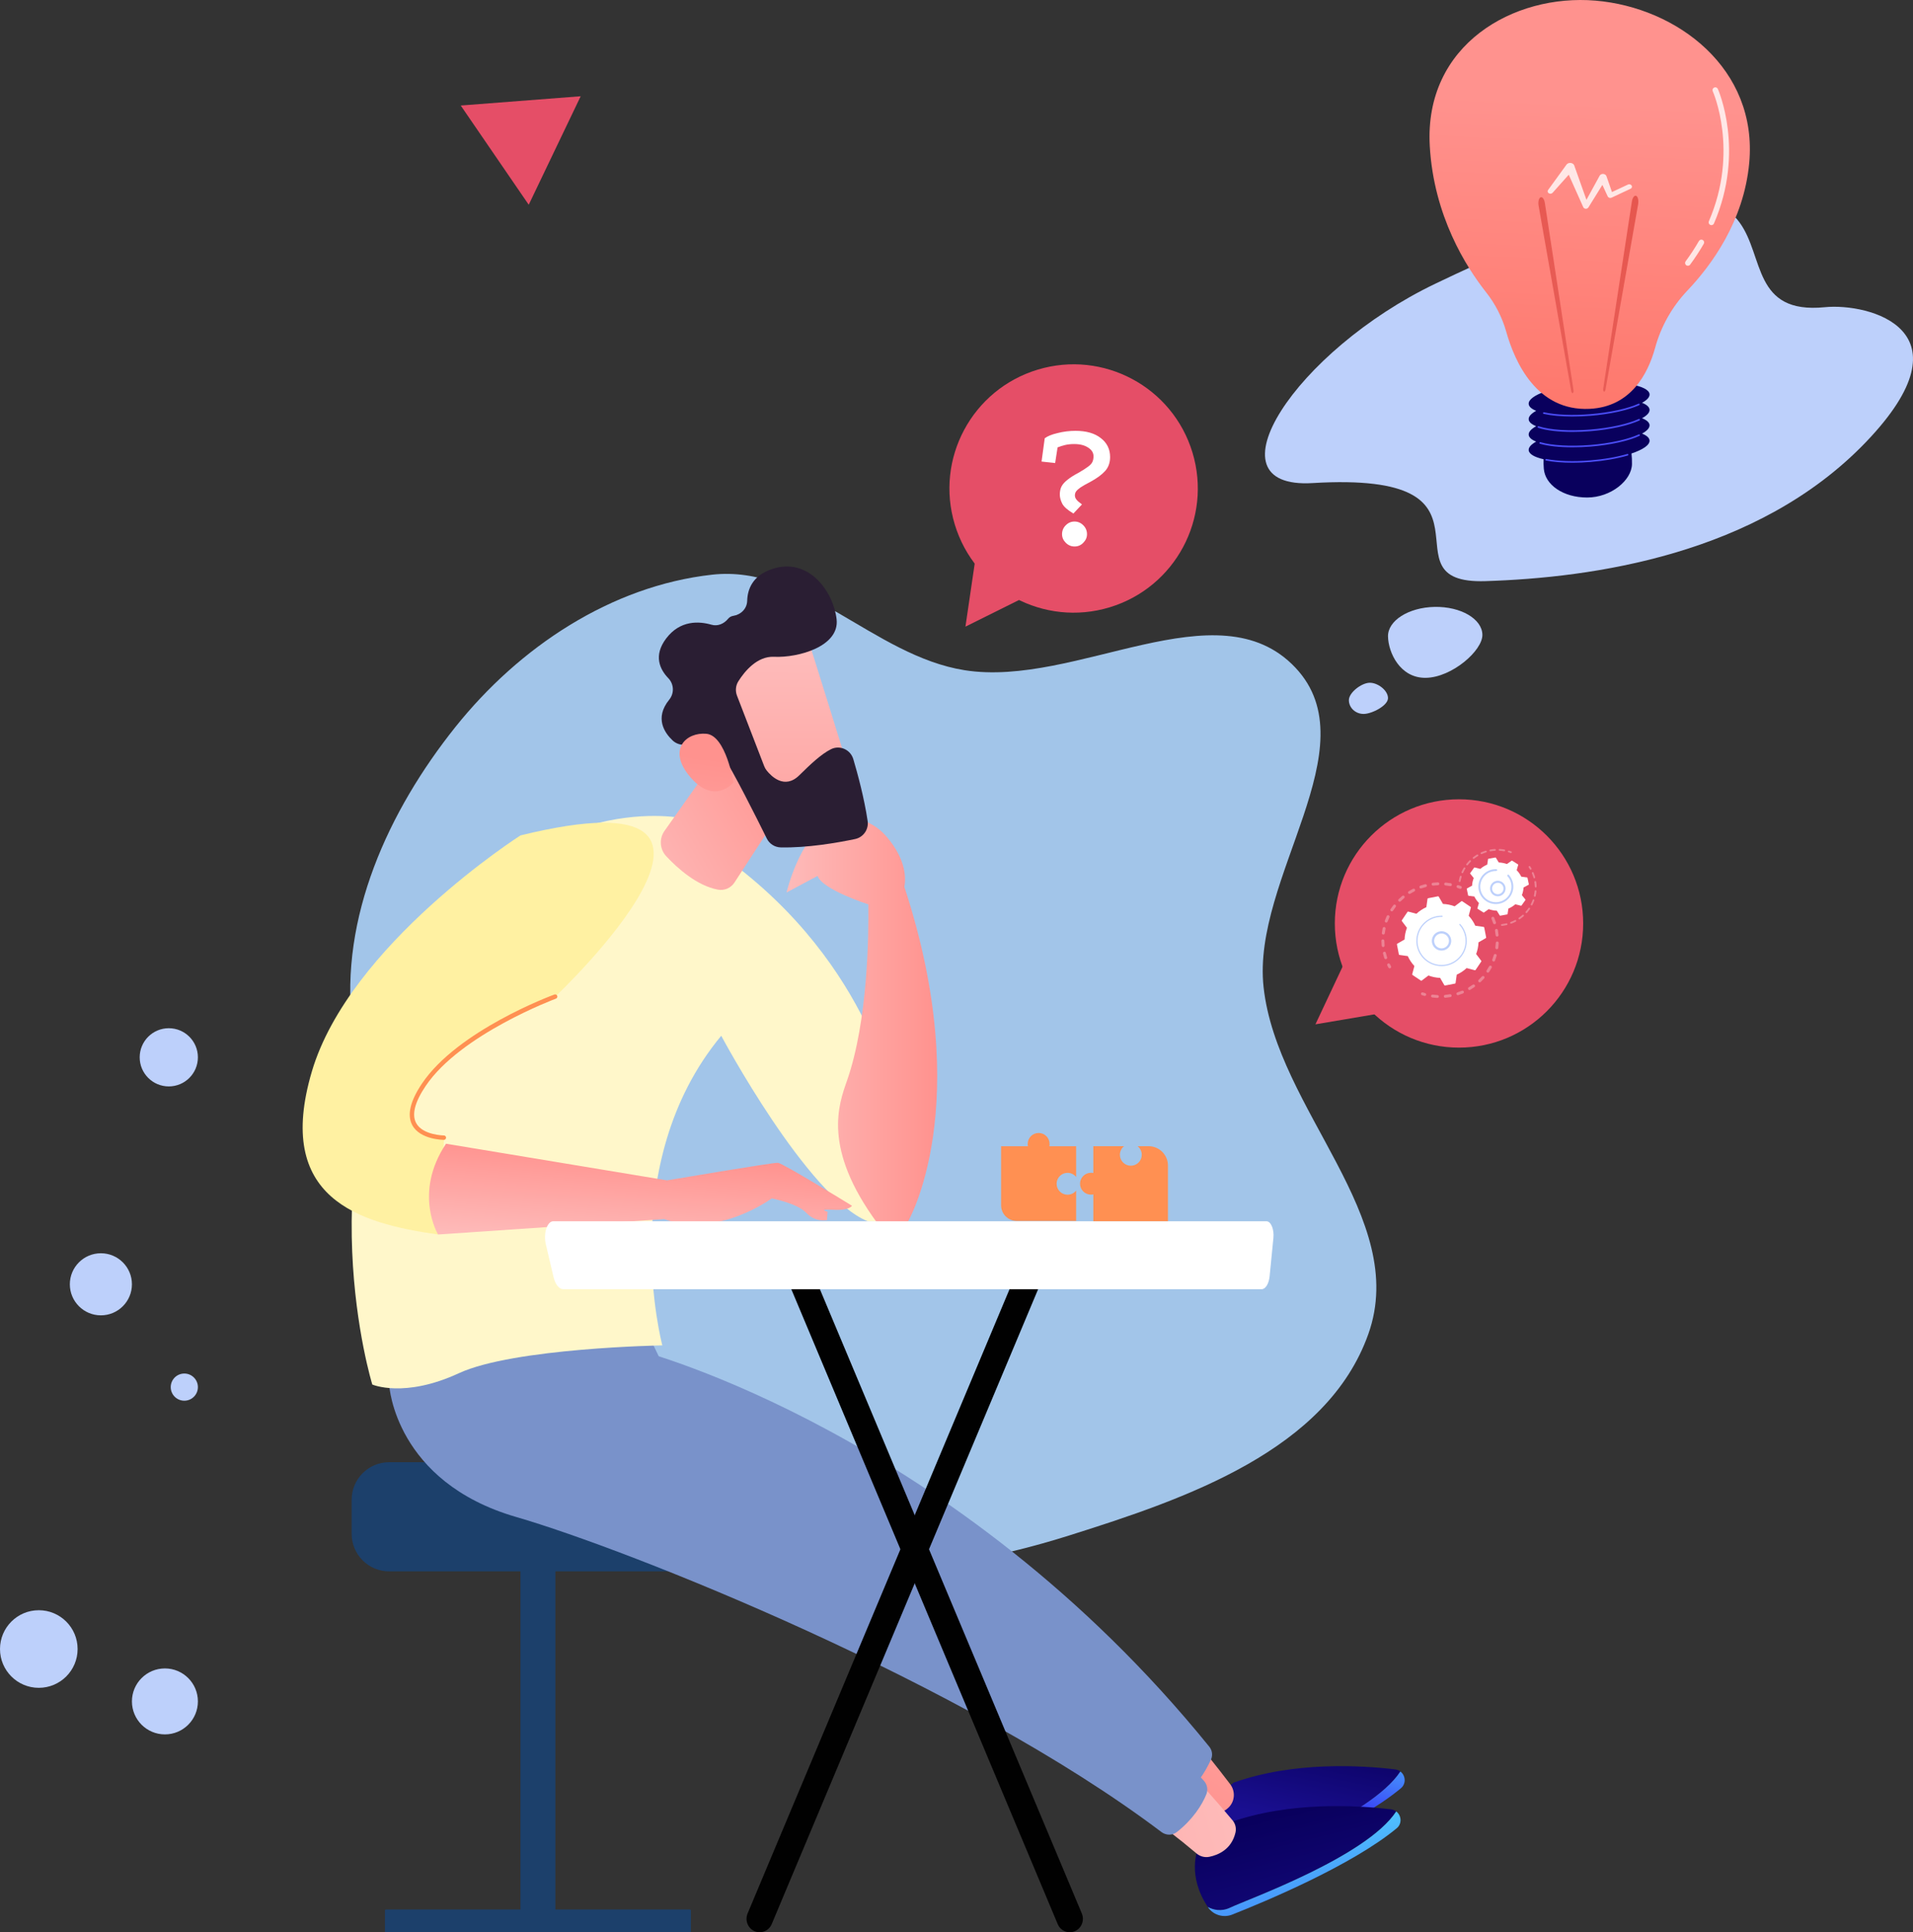 <svg xmlns="http://www.w3.org/2000/svg" width="493" height="498" viewBox="0 0 493 498" fill="none"><rect x="0" y="0" width="493" height="498" fill="#333333" stroke="none"/><path fill-rule="evenodd" clip-rule="evenodd" d="M183.526 148.11C207.144 145.483 225.098 168.989 248.565 172.729C277.338 177.316 313.84 150.882 333.835 172.07C353.238 192.632 322.56 226.299 325.637 254.402C329.111 286.124 363.32 313.73 352.64 343.805C342.001 373.766 305.772 386.229 275.438 395.766C246.277 404.934 213.694 409.093 185.983 396.2C159.956 384.092 150.983 353.343 134.201 330.058C118.423 308.167 93.927 290.901 90.772 264.102C87.527 236.525 100.057 209.008 117.401 187.318C133.805 166.804 157.419 151.014 183.526 148.11Z" fill="#A2C5E9"></path><circle cx="276.684" cy="125.899" r="32" transform="rotate(-16.842 276.684 125.899)" fill="#E54E67"></circle><path d="M269.236 112.958C269.94 112.414 271.044 111.966 272.548 111.614C274.052 111.23 275.588 111.038 277.156 111.038C279.94 111.038 282.116 111.662 283.684 112.91C285.284 114.126 286.084 115.758 286.084 117.806C286.084 119.246 285.652 120.446 284.788 121.406C283.924 122.366 282.628 123.31 280.9 124.238C279.844 124.782 279.028 125.246 278.452 125.63C277.908 126.014 277.524 126.366 277.3 126.686C277.108 126.974 277.012 127.31 277.012 127.694C277.012 128.078 277.156 128.446 277.444 128.798C277.732 129.15 278.196 129.55 278.836 129.998L276.628 132.35C275.124 131.454 274.164 130.606 273.748 129.806C273.332 128.974 273.124 128.19 273.124 127.454C273.124 126.654 273.268 125.966 273.556 125.39C273.876 124.782 274.388 124.206 275.092 123.662C275.796 123.086 276.724 122.494 277.876 121.886C278.996 121.246 279.828 120.718 280.372 120.302C280.948 119.886 281.332 119.47 281.524 119.054C281.716 118.638 281.812 118.158 281.812 117.614C281.812 116.686 281.348 115.934 280.42 115.358C279.524 114.75 278.324 114.446 276.82 114.446C275.988 114.446 275.22 114.526 274.516 114.686C273.844 114.846 273.188 115.054 272.548 115.31L271.924 119.342L268.42 118.958L269.236 112.958ZM276.916 134.414C277.78 134.414 278.532 134.734 279.172 135.374C279.812 136.014 280.132 136.782 280.132 137.678C280.132 138.51 279.812 139.246 279.172 139.886C278.564 140.526 277.812 140.846 276.916 140.846C276.052 140.846 275.3 140.526 274.66 139.886C274.02 139.246 273.7 138.51 273.7 137.678C273.7 136.782 274.02 136.014 274.66 135.374C275.3 134.734 276.052 134.414 276.916 134.414Z" fill="white"></path><path d="M248.804 161.504L251.536 142.916L265.15 153.373L248.804 161.504Z" fill="#E54E67"></path><circle cx="376" cy="238" r="32" fill="#E54E67"></circle><path d="M339 264L347 247L357 260.953L339 264Z" fill="#E54E67"></path><g opacity="0.3"><path d="M384.611 236.3C384.7 236.274 384.796 236.281 384.881 236.32C384.966 236.359 385.033 236.428 385.069 236.513C385.235 236.902 385.385 237.303 385.519 237.707C385.534 237.753 385.54 237.802 385.536 237.851C385.532 237.9 385.518 237.948 385.496 237.991C385.473 238.035 385.442 238.074 385.404 238.106C385.366 238.137 385.322 238.162 385.275 238.177L385.268 238.179C385.173 238.207 385.071 238.197 384.983 238.152C384.895 238.107 384.829 238.029 384.798 237.936C384.673 237.553 384.529 237.172 384.372 236.802C384.353 236.757 384.343 236.709 384.342 236.66C384.342 236.611 384.352 236.562 384.37 236.517C384.389 236.471 384.417 236.43 384.452 236.395C384.487 236.36 384.528 236.333 384.574 236.314C384.586 236.309 384.598 236.304 384.611 236.3ZM385.541 239.42C385.555 239.416 385.57 239.412 385.585 239.41C385.684 239.392 385.786 239.415 385.868 239.471C385.95 239.528 386.006 239.615 386.024 239.712C386.099 240.129 386.157 240.553 386.195 240.973C386.203 241.071 386.171 241.167 386.106 241.242C386.042 241.316 385.951 241.363 385.852 241.372C385.753 241.381 385.654 241.351 385.578 241.289C385.501 241.227 385.452 241.138 385.441 241.041C385.404 240.642 385.349 240.239 385.278 239.842C385.262 239.752 385.28 239.66 385.328 239.582C385.377 239.504 385.452 239.447 385.541 239.42ZM385.752 242.664C385.81 242.647 385.871 242.644 385.931 242.655C385.99 242.666 386.046 242.691 386.094 242.728C386.142 242.765 386.18 242.812 386.205 242.866C386.231 242.921 386.242 242.98 386.239 243.04C386.219 243.462 386.179 243.888 386.121 244.308C386.115 244.357 386.1 244.405 386.075 244.448C386.05 244.491 386.017 244.53 385.977 244.56C385.938 244.591 385.892 244.613 385.843 244.626C385.795 244.639 385.744 244.642 385.694 244.635C385.644 244.629 385.596 244.612 385.552 244.587C385.509 244.562 385.471 244.528 385.441 244.488C385.411 244.448 385.389 244.403 385.377 244.355C385.365 244.306 385.363 244.256 385.371 244.207C385.425 243.809 385.463 243.405 385.483 243.003C385.487 242.926 385.515 242.852 385.563 242.792C385.611 242.731 385.677 242.686 385.752 242.664ZM385.221 245.874C385.286 245.855 385.355 245.853 385.421 245.869C385.486 245.885 385.547 245.918 385.595 245.965C385.643 246.012 385.678 246.071 385.696 246.135C385.713 246.2 385.713 246.268 385.694 246.332C385.578 246.74 385.443 247.146 385.292 247.542C385.277 247.591 385.252 247.636 385.218 247.675C385.184 247.714 385.143 247.745 385.097 247.768C385.05 247.79 385 247.803 384.948 247.805C384.896 247.808 384.845 247.8 384.796 247.782C384.748 247.764 384.704 247.736 384.666 247.701C384.629 247.665 384.6 247.623 384.58 247.575C384.56 247.528 384.55 247.478 384.551 247.427C384.552 247.376 384.563 247.325 384.584 247.279C384.728 246.903 384.857 246.517 384.967 246.13C384.984 246.07 385.016 246.015 385.061 245.97C385.105 245.925 385.16 245.892 385.221 245.874ZM383.977 248.886C384.049 248.865 384.126 248.865 384.197 248.887C384.269 248.909 384.333 248.951 384.38 249.008C384.428 249.066 384.457 249.136 384.463 249.209C384.47 249.283 384.455 249.357 384.419 249.422C384.215 249.792 383.991 250.16 383.755 250.513C383.727 250.554 383.692 250.589 383.651 250.617C383.61 250.644 383.563 250.663 383.515 250.673C383.466 250.683 383.415 250.683 383.367 250.674C383.318 250.665 383.271 250.646 383.23 250.619C383.188 250.592 383.152 250.557 383.125 250.516C383.097 250.476 383.077 250.43 383.067 250.382C383.057 250.334 383.057 250.284 383.067 250.236C383.076 250.188 383.095 250.142 383.122 250.101C383.348 249.765 383.56 249.416 383.754 249.064C383.802 248.978 383.882 248.914 383.977 248.886ZM382.088 251.553C382.167 251.53 382.251 251.532 382.328 251.56C382.404 251.588 382.47 251.64 382.514 251.708C382.559 251.776 382.58 251.856 382.574 251.937C382.568 252.017 382.536 252.094 382.483 252.155C382.2 252.472 381.899 252.781 381.59 253.074C381.554 253.108 381.512 253.135 381.465 253.154C381.419 253.172 381.369 253.181 381.319 253.18C381.269 253.179 381.22 253.169 381.174 253.149C381.128 253.13 381.086 253.101 381.052 253.065C381.017 253.03 380.99 252.988 380.972 252.942C380.954 252.896 380.945 252.847 380.946 252.797C380.948 252.748 380.959 252.699 380.979 252.654C381 252.609 381.029 252.569 381.066 252.535C381.359 252.257 381.644 251.965 381.914 251.662C381.96 251.61 382.021 251.572 382.088 251.553ZM369.066 256.358C369.118 256.343 369.173 256.339 369.227 256.346C369.63 256.399 370.041 256.436 370.449 256.455C370.498 256.457 370.547 256.469 370.592 256.49C370.637 256.511 370.677 256.54 370.711 256.576C370.744 256.612 370.77 256.655 370.787 256.701C370.804 256.747 370.811 256.796 370.809 256.845C370.807 256.894 370.795 256.942 370.773 256.986C370.752 257.03 370.722 257.07 370.686 257.103C370.649 257.136 370.606 257.162 370.559 257.178C370.512 257.195 370.463 257.202 370.413 257.2C369.984 257.18 369.551 257.142 369.127 257.086C369.04 257.075 368.96 257.036 368.9 256.973C368.84 256.911 368.803 256.831 368.796 256.745C368.789 256.66 368.812 256.574 368.862 256.503C368.911 256.433 368.984 256.381 369.068 256.357L369.066 256.358ZM379.649 253.739C379.735 253.714 379.827 253.719 379.909 253.754C379.991 253.789 380.058 253.852 380.098 253.931C380.138 254.01 380.148 254.101 380.126 254.187C380.105 254.272 380.053 254.348 379.98 254.399C379.633 254.647 379.27 254.882 378.902 255.099C378.859 255.125 378.812 255.143 378.762 255.151C378.712 255.159 378.661 255.157 378.612 255.146C378.563 255.134 378.517 255.113 378.477 255.084C378.436 255.054 378.402 255.017 378.376 254.974C378.35 254.932 378.333 254.885 378.326 254.835C378.319 254.786 378.322 254.736 378.335 254.688C378.347 254.64 378.37 254.595 378.4 254.556C378.431 254.516 378.469 254.483 378.513 254.459C378.862 254.253 379.206 254.029 379.537 253.793C379.571 253.769 379.609 253.751 379.649 253.739ZM372.363 256.423C372.388 256.416 372.413 256.411 372.438 256.409C372.843 256.372 373.253 256.317 373.654 256.246C373.703 256.237 373.753 256.238 373.802 256.249C373.85 256.259 373.896 256.279 373.937 256.307C373.978 256.335 374.013 256.371 374.04 256.412C374.066 256.453 374.085 256.499 374.094 256.548C374.102 256.596 374.101 256.645 374.091 256.693C374.08 256.741 374.06 256.786 374.032 256.827C374.003 256.867 373.967 256.901 373.925 256.928C373.883 256.954 373.837 256.972 373.788 256.981C373.365 257.055 372.935 257.113 372.508 257.152C372.415 257.161 372.322 257.135 372.246 257.079C372.171 257.024 372.12 256.943 372.102 256.852C372.084 256.762 372.1 256.668 372.149 256.588C372.197 256.509 372.273 256.45 372.363 256.423ZM376.775 255.332C376.868 255.304 376.968 255.312 377.055 255.355C377.142 255.397 377.209 255.472 377.242 255.562C377.275 255.652 377.272 255.751 377.233 255.839C377.194 255.927 377.122 255.996 377.032 256.033C376.638 256.197 376.231 256.347 375.823 256.477L375.815 256.479C375.72 256.505 375.619 256.493 375.533 256.446C375.447 256.4 375.383 256.322 375.354 256.23C375.325 256.138 375.333 256.038 375.377 255.951C375.421 255.865 375.497 255.799 375.59 255.767C375.978 255.643 376.364 255.5 376.739 255.344C376.749 255.34 376.762 255.336 376.775 255.332Z" fill="white"></path><path d="M366.472 255.776C366.545 255.754 366.624 255.755 366.697 255.779C366.883 255.838 367.073 255.895 367.262 255.947C367.31 255.96 367.356 255.982 367.395 256.012C367.435 256.042 367.469 256.08 367.493 256.123C367.518 256.166 367.534 256.213 367.54 256.262C367.547 256.311 367.543 256.361 367.529 256.409C367.516 256.457 367.493 256.501 367.461 256.54C367.43 256.579 367.391 256.611 367.348 256.635C367.304 256.659 367.255 256.674 367.205 256.679C367.155 256.684 367.105 256.68 367.057 256.666C366.858 256.611 366.658 256.551 366.463 256.489C366.386 256.464 366.319 256.416 366.272 256.351C366.225 256.287 366.2 256.209 366.201 256.13C366.202 256.05 366.229 255.973 366.277 255.909C366.326 255.846 366.393 255.799 366.471 255.776H366.472Z" fill="white"></path></g><g opacity="0.3"><path d="M357.757 248.311C357.843 248.286 357.936 248.291 358.018 248.327C358.101 248.362 358.168 248.426 358.207 248.506C358.292 248.679 358.383 248.854 358.476 249.024C358.52 249.11 358.528 249.211 358.499 249.304C358.469 249.397 358.404 249.474 358.317 249.521C358.23 249.567 358.128 249.577 358.033 249.551C357.938 249.524 357.858 249.462 357.809 249.377C357.712 249.198 357.616 249.014 357.526 248.832C357.504 248.788 357.491 248.74 357.488 248.691C357.485 248.642 357.492 248.593 357.508 248.547C357.525 248.5 357.55 248.458 357.583 248.421C357.616 248.384 357.656 248.354 357.701 248.333C357.719 248.324 357.738 248.317 357.757 248.311Z" fill="white"></path><path d="M366.739 228.038C366.906 227.988 367.074 227.941 367.244 227.897C367.293 227.882 367.344 227.878 367.394 227.883C367.445 227.889 367.493 227.904 367.538 227.929C367.582 227.953 367.621 227.986 367.652 228.026C367.683 228.065 367.706 228.111 367.719 228.159C367.732 228.207 367.734 228.258 367.727 228.308C367.72 228.357 367.703 228.405 367.676 228.447C367.65 228.49 367.615 228.527 367.574 228.557C367.533 228.586 367.486 228.607 367.437 228.618C367.045 228.721 366.659 228.84 366.283 228.971C366.19 229 366.088 228.992 365.999 228.949C365.911 228.906 365.844 228.831 365.811 228.739C365.778 228.647 365.783 228.547 365.824 228.459C365.865 228.371 365.94 228.302 366.032 228.267C366.263 228.185 366.502 228.108 366.739 228.038ZM369.207 227.522C369.228 227.516 369.249 227.511 369.271 227.509C369.689 227.457 370.117 227.422 370.538 227.406C370.588 227.404 370.637 227.412 370.684 227.429C370.731 227.446 370.773 227.471 370.81 227.505C370.846 227.538 370.876 227.578 370.897 227.622C370.918 227.667 370.929 227.715 370.931 227.764C370.933 227.813 370.926 227.862 370.908 227.908C370.891 227.954 370.865 227.996 370.831 228.032C370.798 228.068 370.757 228.097 370.712 228.118C370.667 228.138 370.618 228.15 370.568 228.152C370.168 228.167 369.764 228.2 369.365 228.249C369.27 228.261 369.175 228.238 369.098 228.183C369.02 228.129 368.966 228.048 368.946 227.957C368.927 227.865 368.943 227.77 368.991 227.689C369.04 227.608 369.117 227.549 369.208 227.522H369.207ZM364.205 229.052C364.296 229.024 364.394 229.03 364.48 229.07C364.566 229.11 364.634 229.181 364.67 229.268C364.705 229.355 364.707 229.452 364.673 229.54C364.639 229.627 364.573 229.7 364.488 229.742C364.135 229.923 363.781 230.122 363.442 230.334C363.4 230.36 363.353 230.378 363.304 230.387C363.255 230.395 363.205 230.394 363.157 230.383C363.108 230.372 363.062 230.352 363.022 230.324C362.981 230.296 362.946 230.26 362.92 230.218C362.893 230.177 362.875 230.131 362.867 230.082C362.858 230.034 362.859 229.985 362.87 229.937C362.881 229.889 362.901 229.844 362.93 229.804C362.959 229.764 362.995 229.729 363.037 229.703C363.394 229.481 363.765 229.271 364.139 229.079C364.16 229.068 364.182 229.059 364.205 229.052ZM372.455 227.476C372.502 227.462 372.552 227.457 372.601 227.462C373.021 227.503 373.444 227.561 373.859 227.636C373.958 227.654 374.046 227.71 374.103 227.792C374.16 227.873 374.182 227.974 374.163 228.071C374.145 228.169 374.088 228.255 374.006 228.311C373.923 228.367 373.821 228.389 373.722 228.371C373.328 228.299 372.926 228.244 372.527 228.205C372.44 228.196 372.358 228.158 372.296 228.097C372.234 228.036 372.196 227.956 372.187 227.87C372.179 227.784 372.201 227.697 372.249 227.626C372.298 227.554 372.371 227.501 372.455 227.476ZM361.51 230.833C361.593 230.808 361.683 230.813 361.763 230.845C361.844 230.878 361.91 230.937 361.952 231.012C361.993 231.088 362.007 231.175 361.991 231.26C361.975 231.344 361.93 231.42 361.863 231.476C361.558 231.729 361.259 232.001 360.975 232.28C360.904 232.35 360.808 232.39 360.707 232.39C360.607 232.39 360.511 232.35 360.44 232.28C360.369 232.21 360.329 232.116 360.329 232.017C360.329 231.918 360.369 231.823 360.44 231.753C360.739 231.458 361.053 231.173 361.375 230.905C361.414 230.872 361.46 230.848 361.51 230.833ZM359.276 233.153C359.352 233.13 359.434 233.132 359.51 233.158C359.585 233.184 359.651 233.233 359.696 233.297C359.742 233.362 359.766 233.439 359.764 233.518C359.763 233.597 359.736 233.673 359.687 233.736C359.445 234.051 359.213 234.38 358.998 234.713C358.944 234.797 358.859 234.856 358.761 234.877C358.663 234.899 358.56 234.881 358.475 234.828C358.391 234.775 358.331 234.691 358.309 234.594C358.287 234.497 358.305 234.396 358.359 234.312C358.584 233.962 358.829 233.615 359.084 233.285C359.132 233.222 359.199 233.176 359.276 233.153ZM357.607 235.897C357.677 235.876 357.751 235.876 357.822 235.896C357.892 235.916 357.954 235.955 358.002 236.009C358.05 236.063 358.081 236.13 358.091 236.201C358.102 236.272 358.091 236.344 358.061 236.41C357.894 236.769 357.74 237.139 357.604 237.511C357.588 237.559 357.563 237.603 357.53 237.64C357.496 237.678 357.456 237.708 357.41 237.73C357.365 237.752 357.315 237.765 357.265 237.767C357.214 237.77 357.163 237.763 357.116 237.746C357.068 237.729 357.024 237.703 356.987 237.669C356.95 237.635 356.92 237.594 356.899 237.548C356.878 237.503 356.867 237.454 356.866 237.404C356.864 237.354 356.873 237.304 356.892 237.258C357.035 236.867 357.196 236.477 357.374 236.099C357.396 236.051 357.429 236.008 357.469 235.973C357.509 235.938 357.556 235.912 357.607 235.897ZM356.588 238.936C356.649 238.918 356.714 238.915 356.776 238.929C356.825 238.939 356.871 238.958 356.912 238.986C356.953 239.014 356.988 239.049 357.015 239.091C357.042 239.132 357.061 239.178 357.07 239.226C357.079 239.275 357.078 239.324 357.068 239.372C356.984 239.759 356.917 240.154 356.867 240.545C356.852 240.641 356.8 240.728 356.721 240.787C356.642 240.846 356.543 240.872 356.445 240.86C356.347 240.848 356.258 240.798 356.196 240.722C356.135 240.646 356.106 240.549 356.115 240.452C356.168 240.04 356.239 239.624 356.327 239.216C356.341 239.151 356.373 239.09 356.419 239.041C356.464 238.992 356.523 238.955 356.588 238.936ZM356.269 242.122C356.303 242.112 356.338 242.107 356.374 242.106C356.474 242.105 356.571 242.143 356.643 242.212C356.715 242.281 356.756 242.375 356.758 242.474C356.763 242.869 356.785 243.267 356.824 243.662C356.829 243.711 356.824 243.76 356.81 243.807C356.795 243.854 356.771 243.897 356.74 243.935C356.708 243.973 356.669 244.004 356.625 244.027C356.582 244.05 356.533 244.065 356.484 244.07C356.434 244.074 356.384 244.069 356.337 244.055C356.289 244.041 356.245 244.018 356.207 243.986C356.168 243.955 356.136 243.917 356.113 243.874C356.089 243.83 356.075 243.783 356.07 243.734C356.029 243.32 356.006 242.9 356 242.484C355.999 242.403 356.025 242.324 356.073 242.259C356.122 242.193 356.191 242.145 356.269 242.122ZM356.668 245.297L356.69 245.291C356.739 245.279 356.789 245.278 356.838 245.285C356.887 245.293 356.934 245.31 356.976 245.336C357.019 245.362 357.056 245.396 357.085 245.435C357.114 245.475 357.135 245.52 357.146 245.568C357.214 245.851 357.292 246.136 357.377 246.413C357.408 246.514 357.44 246.614 357.473 246.714C357.489 246.76 357.495 246.809 357.491 246.858C357.487 246.907 357.473 246.955 357.451 246.999C357.428 247.042 357.397 247.081 357.36 247.113C357.322 247.145 357.278 247.169 357.231 247.184C357.183 247.2 357.133 247.206 357.084 247.203C357.034 247.199 356.985 247.186 356.941 247.164C356.896 247.142 356.857 247.111 356.825 247.073C356.793 247.036 356.768 246.992 356.753 246.945C356.719 246.84 356.685 246.735 356.653 246.628C356.563 246.336 356.481 246.037 356.41 245.739C356.388 245.647 356.402 245.55 356.45 245.467C356.498 245.385 356.576 245.324 356.668 245.297Z" fill="white"></path><path d="M375.64 228.142C375.715 228.12 375.795 228.121 375.869 228.145C376.062 228.209 376.26 228.277 376.454 228.349C376.503 228.364 376.549 228.389 376.589 228.422C376.628 228.455 376.66 228.496 376.683 228.542C376.706 228.588 376.719 228.638 376.721 228.688C376.723 228.739 376.715 228.79 376.697 228.838C376.679 228.886 376.651 228.929 376.615 228.966C376.579 229.003 376.536 229.032 376.488 229.051C376.44 229.071 376.389 229.08 376.337 229.08C376.285 229.079 376.234 229.068 376.187 229.047C376.003 228.978 375.816 228.913 375.631 228.853C375.554 228.828 375.488 228.779 375.441 228.715C375.395 228.65 375.37 228.573 375.371 228.493C375.372 228.414 375.399 228.337 375.447 228.274C375.496 228.21 375.563 228.164 375.64 228.141V228.142Z" fill="white"></path></g><path d="M376.822 232.27C376.791 232.249 376.755 232.238 376.718 232.239C376.68 232.24 376.644 232.253 376.615 232.275L374.877 233.584C373.914 233.218 372.898 233.011 371.868 232.972L370.78 231.089C370.761 231.057 370.733 231.032 370.699 231.016C370.665 231.001 370.627 230.996 370.591 231.003L368.03 231.502C367.993 231.509 367.96 231.528 367.934 231.555C367.908 231.582 367.892 231.616 367.887 231.653L367.584 233.806C366.644 234.228 365.78 234.801 365.025 235.502L362.923 234.943C362.887 234.933 362.849 234.935 362.814 234.948C362.779 234.961 362.749 234.984 362.728 235.015L361.27 237.179C361.249 237.21 361.238 237.247 361.239 237.284C361.24 237.321 361.253 237.357 361.275 237.387L362.584 239.124C362.218 240.087 362.012 241.103 361.973 242.132L360.089 243.221C360.057 243.24 360.032 243.268 360.016 243.302C360.001 243.336 359.996 243.374 360.003 243.41L360.502 245.971C360.51 246.008 360.528 246.041 360.555 246.067C360.582 246.092 360.616 246.109 360.653 246.114L362.806 246.417C363.228 247.356 363.802 248.22 364.503 248.975L363.941 251.077C363.931 251.113 363.933 251.151 363.946 251.186C363.959 251.221 363.983 251.251 364.014 251.272L366.178 252.73C366.209 252.751 366.245 252.762 366.282 252.761C366.32 252.76 366.356 252.747 366.385 252.725L368.123 251.416C369.086 251.782 370.102 251.989 371.132 252.028L372.22 253.911C372.239 253.943 372.267 253.968 372.301 253.984C372.335 253.999 372.373 254.004 372.409 253.997L374.971 253.498C375.007 253.49 375.041 253.472 375.066 253.445C375.092 253.418 375.108 253.384 375.114 253.347L375.416 251.194C376.356 250.772 377.22 250.199 377.975 249.498L380.077 250.059C380.113 250.069 380.151 250.067 380.186 250.054C380.221 250.041 380.251 250.017 380.272 249.987L381.73 247.823C381.751 247.792 381.762 247.755 381.761 247.718C381.76 247.681 381.747 247.645 381.725 247.615L380.416 245.878C380.782 244.915 380.989 243.899 381.028 242.869L382.911 241.781C382.943 241.762 382.969 241.734 382.984 241.7C382.999 241.666 383.004 241.628 382.997 241.592L382.498 239.031C382.491 238.994 382.472 238.961 382.445 238.935C382.418 238.91 382.384 238.893 382.347 238.888L380.194 238.585C379.772 237.646 379.199 236.781 378.498 236.026L379.059 233.925C379.069 233.889 379.067 233.851 379.054 233.816C379.041 233.781 379.017 233.751 378.986 233.73L376.822 232.27Z" fill="white"></path><path d="M370.779 240.106C371.398 239.92 372.066 239.98 372.642 240.276C373.217 240.571 373.656 241.079 373.866 241.691C374.075 242.303 374.039 242.973 373.765 243.559C373.49 244.145 373 244.602 372.395 244.834C371.791 245.066 371.121 245.054 370.525 244.802C369.929 244.549 369.454 244.076 369.2 243.48C368.946 242.885 368.933 242.215 369.164 241.61C369.394 241.005 369.85 240.513 370.436 240.238C370.547 240.186 370.661 240.142 370.779 240.106ZM372.049 244.336C372.14 244.309 372.229 244.275 372.315 244.234C372.762 244.023 373.11 243.647 373.286 243.185C373.462 242.722 373.452 242.21 373.258 241.755C373.063 241.3 372.7 240.938 372.245 240.745C371.789 240.552 371.277 240.543 370.815 240.72C370.353 240.897 369.978 241.247 369.768 241.695C369.558 242.143 369.53 242.655 369.69 243.123C369.85 243.591 370.185 243.979 370.625 244.205C371.065 244.432 371.575 244.478 372.049 244.336Z" fill="#BDD0FB"></path><path d="M369.608 236.282C369.822 236.217 370.038 236.164 370.257 236.121C370.326 236.108 370.396 236.095 370.465 236.084C370.808 236.028 371.155 236 371.503 236H371.557C371.583 236 371.609 236 371.635 236C371.655 236 371.675 236.005 371.694 236.013C371.713 236.021 371.729 236.033 371.743 236.047C371.757 236.062 371.768 236.079 371.776 236.098C371.783 236.117 371.787 236.137 371.786 236.157C371.786 236.177 371.781 236.197 371.773 236.216C371.765 236.235 371.754 236.251 371.739 236.265C371.724 236.279 371.707 236.29 371.688 236.298C371.669 236.305 371.649 236.309 371.629 236.308C370.76 236.29 369.898 236.455 369.097 236.792C368.297 237.129 367.576 237.631 366.982 238.265C366.388 238.899 365.934 239.651 365.649 240.472C365.365 241.292 365.256 242.164 365.331 243.03C365.405 243.895 365.661 244.735 366.081 245.496C366.501 246.256 367.077 246.919 367.77 247.443C368.464 247.966 369.26 248.337 370.106 248.533C370.953 248.728 371.831 248.744 372.683 248.578C376.036 247.923 378.229 244.667 377.577 241.316C377.363 240.217 376.855 239.197 376.108 238.363C376.081 238.333 376.068 238.293 376.071 238.253C376.073 238.213 376.091 238.175 376.121 238.148C376.151 238.121 376.191 238.107 376.231 238.109C376.271 238.11 376.309 238.128 376.337 238.157C377.122 239.032 377.655 240.103 377.879 241.257C378.566 244.776 376.259 248.195 372.741 248.88C371.163 249.187 369.527 248.899 368.149 248.07C366.771 247.241 365.749 245.931 365.28 244.392C365.216 244.179 365.162 243.962 365.12 243.743C364.813 242.164 365.101 240.528 365.93 239.15C366.76 237.772 368.07 236.75 369.608 236.281V236.282Z" fill="#BDD0FB"></path><g opacity="0.3"><path d="M394.096 223.201C394.144 223.186 394.196 223.188 394.244 223.205C394.291 223.222 394.332 223.254 394.359 223.296C394.468 223.46 394.573 223.629 394.671 223.799C394.687 223.825 394.696 223.854 394.7 223.884C394.704 223.914 394.702 223.945 394.694 223.974C394.686 224.003 394.672 224.031 394.653 224.055C394.634 224.079 394.611 224.099 394.584 224.114C394.558 224.129 394.528 224.138 394.498 224.142C394.467 224.146 394.436 224.144 394.407 224.136C394.377 224.128 394.349 224.114 394.325 224.096C394.301 224.077 394.28 224.054 394.265 224.028C394.171 223.866 394.072 223.704 393.967 223.548C393.934 223.497 393.922 223.435 393.934 223.375C393.947 223.315 393.983 223.262 394.035 223.229C394.054 223.217 394.074 223.207 394.096 223.201Z" fill="white"></path><path d="M394.938 224.768C394.993 224.752 395.053 224.756 395.105 224.781C395.158 224.805 395.199 224.848 395.221 224.9C395.353 225.213 395.469 225.531 395.568 225.855C395.589 225.923 395.609 225.991 395.629 226.06C395.644 226.119 395.636 226.181 395.606 226.234C395.576 226.287 395.527 226.327 395.468 226.345C395.438 226.354 395.407 226.356 395.377 226.352C395.346 226.349 395.317 226.339 395.29 226.324C395.263 226.31 395.239 226.29 395.22 226.266C395.201 226.242 395.187 226.214 395.179 226.185C395.16 226.12 395.141 226.054 395.121 225.989C395.026 225.68 394.916 225.376 394.79 225.079C394.778 225.051 394.772 225.021 394.772 224.99C394.772 224.96 394.778 224.93 394.789 224.902C394.801 224.874 394.818 224.849 394.84 224.827C394.862 224.806 394.887 224.789 394.916 224.777C394.922 224.773 394.93 224.77 394.938 224.768ZM395.591 227.074C395.601 227.071 395.612 227.068 395.623 227.067C395.653 227.062 395.684 227.063 395.714 227.071C395.744 227.078 395.772 227.091 395.797 227.109C395.822 227.127 395.842 227.149 395.858 227.175C395.874 227.201 395.885 227.23 395.889 227.26C395.952 227.665 395.989 228.073 396 228.482C396.001 228.512 395.996 228.543 395.985 228.571C395.974 228.599 395.957 228.625 395.936 228.647C395.915 228.669 395.89 228.687 395.862 228.699C395.834 228.711 395.804 228.718 395.773 228.719C395.742 228.72 395.712 228.715 395.683 228.704C395.654 228.693 395.628 228.677 395.606 228.656C395.583 228.635 395.566 228.61 395.553 228.583C395.54 228.555 395.534 228.525 395.533 228.495C395.522 228.104 395.486 227.715 395.427 227.329C395.419 227.274 395.43 227.218 395.46 227.171C395.491 227.124 395.537 227.09 395.591 227.074H395.591ZM395.657 229.466C395.686 229.458 395.717 229.455 395.747 229.458C395.809 229.464 395.866 229.494 395.905 229.541C395.945 229.588 395.963 229.649 395.957 229.71C395.917 230.117 395.851 230.522 395.76 230.922C395.746 230.982 395.709 231.034 395.657 231.066C395.604 231.099 395.541 231.11 395.48 231.096C395.42 231.083 395.367 231.046 395.334 230.995C395.301 230.943 395.29 230.881 395.303 230.821C395.39 230.44 395.453 230.054 395.492 229.665C395.496 229.619 395.514 229.576 395.544 229.541C395.573 229.506 395.613 229.48 395.657 229.466H395.657ZM395.124 231.802C395.166 231.79 395.21 231.789 395.252 231.8C395.294 231.811 395.332 231.833 395.361 231.864C395.391 231.895 395.412 231.934 395.421 231.976C395.429 232.017 395.426 232.061 395.412 232.101C395.271 232.486 395.107 232.863 394.92 233.229C394.892 233.283 394.843 233.325 394.784 233.344C394.725 233.363 394.66 233.358 394.605 233.33C394.549 233.303 394.507 233.254 394.488 233.196C394.469 233.138 394.474 233.075 394.502 233.02C394.68 232.672 394.836 232.313 394.97 231.945C394.983 231.911 395.003 231.88 395.03 231.855C395.056 231.831 395.089 231.812 395.124 231.802H395.124ZM394.029 233.939C394.075 233.925 394.124 233.926 394.17 233.941C394.216 233.955 394.256 233.984 394.284 234.022C394.313 234.06 394.329 234.106 394.33 234.154C394.332 234.201 394.318 234.248 394.291 234.287C394.06 234.627 393.808 234.953 393.536 235.263C393.495 235.306 393.438 235.332 393.377 235.335C393.317 235.338 393.258 235.318 393.212 235.279C393.167 235.24 393.138 235.185 393.132 235.126C393.127 235.067 393.145 235.008 393.182 234.961C393.441 234.666 393.682 234.355 393.903 234.031C393.933 233.987 393.977 233.954 394.029 233.939H394.029ZM392.441 235.748C392.492 235.733 392.546 235.736 392.596 235.755C392.645 235.774 392.686 235.81 392.712 235.855C392.739 235.901 392.748 235.954 392.74 236.006C392.731 236.058 392.705 236.105 392.666 236.14C392.358 236.414 392.033 236.67 391.692 236.904C391.667 236.922 391.639 236.934 391.609 236.94C391.579 236.947 391.548 236.948 391.518 236.942C391.487 236.937 391.458 236.926 391.432 236.91C391.407 236.893 391.384 236.872 391.367 236.847C391.349 236.823 391.336 236.795 391.33 236.765C391.323 236.736 391.323 236.705 391.328 236.675C391.333 236.645 391.344 236.617 391.361 236.591C391.378 236.566 391.399 236.544 391.424 236.526C391.748 236.303 392.058 236.059 392.352 235.797C392.378 235.775 392.408 235.758 392.441 235.748H392.441ZM390.453 237.12C390.509 237.103 390.569 237.107 390.622 237.131C390.675 237.156 390.717 237.199 390.739 237.252C390.762 237.306 390.763 237.366 390.742 237.42C390.722 237.474 390.682 237.519 390.629 237.545C390.262 237.737 389.883 237.906 389.495 238.052C389.437 238.073 389.373 238.07 389.317 238.045C389.261 238.02 389.217 237.974 389.195 237.917C389.174 237.861 389.175 237.798 389.2 237.742C389.225 237.687 389.271 237.643 389.328 237.621C389.699 237.482 390.06 237.321 390.41 237.139C390.424 237.131 390.438 237.125 390.452 237.12H390.453ZM386.985 238.183C386.998 238.179 387.012 238.176 387.026 238.175C387.368 238.134 387.707 238.077 388.043 238.001C388.094 237.99 388.144 237.978 388.194 237.966C388.254 237.951 388.318 237.961 388.371 237.993C388.424 238.024 388.462 238.075 388.477 238.135C388.485 238.164 388.486 238.195 388.482 238.225C388.477 238.255 388.467 238.284 388.451 238.31C388.435 238.336 388.414 238.358 388.389 238.376C388.364 238.394 388.336 238.407 388.306 238.414C388.253 238.427 388.2 238.439 388.145 238.451C387.793 238.53 387.438 238.591 387.079 238.632C387.021 238.64 386.962 238.625 386.914 238.592C386.866 238.558 386.833 238.508 386.82 238.451C386.808 238.395 386.818 238.336 386.848 238.286C386.878 238.236 386.926 238.199 386.983 238.183H386.985Z" fill="white"></path></g><g opacity="0.3"><path d="M382.848 219.251C382.907 219.233 382.971 219.239 383.026 219.268C383.081 219.296 383.122 219.345 383.14 219.404C383.158 219.462 383.152 219.525 383.124 219.579C383.095 219.633 383.045 219.674 382.986 219.692C382.614 219.808 382.25 219.945 381.896 220.104C381.868 220.117 381.837 220.125 381.806 220.126C381.775 220.128 381.744 220.123 381.714 220.113C381.685 220.102 381.658 220.086 381.635 220.065C381.613 220.045 381.594 220.019 381.581 219.991C381.569 219.964 381.561 219.933 381.561 219.903C381.56 219.872 381.565 219.841 381.576 219.813C381.588 219.784 381.605 219.758 381.626 219.736C381.648 219.714 381.674 219.696 381.703 219.684C382.075 219.518 382.456 219.373 382.846 219.252L382.848 219.251ZM384.008 218.964C384.016 218.962 384.025 218.96 384.033 218.958C384.435 218.883 384.84 218.833 385.248 218.806C385.309 218.803 385.368 218.824 385.414 218.865C385.459 218.905 385.487 218.961 385.491 219.021C385.495 219.08 385.476 219.14 385.436 219.186C385.397 219.231 385.341 219.26 385.28 219.266C384.891 219.292 384.504 219.34 384.121 219.411C384.062 219.421 384.002 219.409 383.952 219.377C383.902 219.345 383.867 219.296 383.853 219.239C383.839 219.182 383.847 219.122 383.876 219.071C383.905 219.02 383.953 218.982 384.009 218.964H384.008ZM380.674 220.228C380.729 220.212 380.787 220.216 380.839 220.239C380.891 220.262 380.932 220.303 380.955 220.354C380.978 220.405 380.982 220.463 380.965 220.516C380.949 220.57 380.913 220.616 380.865 220.645C380.532 220.846 380.213 221.066 379.908 221.305C379.859 221.341 379.798 221.357 379.737 221.35C379.677 221.342 379.622 221.311 379.584 221.264C379.546 221.217 379.528 221.158 379.534 221.098C379.54 221.038 379.57 220.983 379.616 220.944C379.936 220.694 380.272 220.463 380.62 220.252C380.637 220.242 380.655 220.234 380.674 220.228H380.674ZM386.393 218.81C386.419 218.802 386.446 218.799 386.474 218.8C386.882 218.823 387.288 218.87 387.69 218.942C387.721 218.947 387.751 218.958 387.777 218.974C387.804 218.99 387.827 219.011 387.845 219.036C387.863 219.061 387.876 219.09 387.883 219.12C387.89 219.15 387.89 219.181 387.885 219.211C387.879 219.241 387.867 219.27 387.85 219.296C387.833 219.322 387.811 219.344 387.785 219.361C387.759 219.378 387.73 219.39 387.699 219.396C387.669 219.402 387.637 219.402 387.606 219.395C387.223 219.327 386.835 219.282 386.446 219.26C386.391 219.257 386.339 219.235 386.299 219.198C386.259 219.161 386.233 219.111 386.227 219.057C386.221 219.004 386.233 218.949 386.264 218.904C386.294 218.859 386.339 218.825 386.392 218.81H386.393ZM378.804 221.694C378.854 221.679 378.908 221.681 378.956 221.699C379.005 221.717 379.046 221.751 379.072 221.795C379.099 221.839 379.111 221.89 379.105 221.941C379.099 221.992 379.076 222.04 379.039 222.076C378.766 222.35 378.509 222.64 378.272 222.944C378.233 222.99 378.178 223.02 378.117 223.027C378.057 223.034 377.996 223.017 377.948 222.98C377.9 222.944 377.868 222.89 377.859 222.831C377.85 222.771 377.865 222.711 377.901 222.662C378.15 222.344 378.419 222.04 378.705 221.753C378.732 221.725 378.767 221.704 378.805 221.693L378.804 221.694ZM377.346 223.558C377.391 223.544 377.44 223.545 377.485 223.559C377.53 223.573 377.569 223.6 377.598 223.636C377.627 223.673 377.645 223.717 377.648 223.764C377.651 223.81 377.639 223.856 377.615 223.896C377.416 224.227 377.238 224.569 377.08 224.92C377.054 224.975 377.008 225.017 376.951 225.038C376.893 225.059 376.83 225.058 376.774 225.033C376.718 225.009 376.674 224.964 376.651 224.908C376.628 224.852 376.629 224.79 376.652 224.734C376.817 224.366 377.004 224.007 377.213 223.661C377.243 223.611 377.29 223.574 377.347 223.557L377.346 223.558ZM376.382 225.713C376.426 225.699 376.473 225.699 376.517 225.713C376.546 225.721 376.574 225.736 376.598 225.755C376.621 225.774 376.641 225.798 376.655 225.825C376.67 225.851 376.679 225.881 376.682 225.911C376.685 225.941 376.682 225.971 376.673 226C376.56 226.368 376.47 226.742 376.403 227.12C376.392 227.181 376.358 227.234 376.307 227.269C376.256 227.305 376.194 227.319 376.132 227.308C376.071 227.298 376.017 227.264 375.981 227.214C375.946 227.164 375.931 227.102 375.942 227.042C376.012 226.645 376.107 226.252 376.225 225.866C376.236 225.83 376.257 225.796 376.285 225.769C376.313 225.742 376.347 225.722 376.385 225.712L376.382 225.713Z" fill="white"></path><path d="M388.754 219.231C388.798 219.217 388.846 219.217 388.891 219.231C389.084 219.29 389.272 219.354 389.456 219.421C389.513 219.444 389.558 219.487 389.582 219.542C389.607 219.597 389.608 219.66 389.587 219.716C389.565 219.772 389.522 219.818 389.467 219.843C389.412 219.869 389.349 219.872 389.291 219.853C389.116 219.787 388.934 219.726 388.752 219.67C388.704 219.655 388.662 219.626 388.632 219.586C388.603 219.546 388.587 219.498 388.587 219.449C388.587 219.399 388.604 219.351 388.634 219.312C388.664 219.272 388.706 219.243 388.754 219.229V219.231Z" fill="white"></path></g><path d="M389.702 221.827C389.68 221.813 389.655 221.806 389.629 221.807C389.603 221.807 389.578 221.815 389.557 221.83L388.349 222.685C387.679 222.446 386.972 222.311 386.255 222.286L385.498 221.058C385.485 221.037 385.466 221.02 385.442 221.01C385.419 221 385.392 220.998 385.367 221.002L383.584 221.326C383.559 221.331 383.536 221.343 383.518 221.36C383.5 221.378 383.489 221.4 383.485 221.424L383.274 222.828C382.621 223.104 382.019 223.478 381.494 223.936L380.032 223.57C380.007 223.564 379.98 223.565 379.956 223.573C379.932 223.582 379.911 223.597 379.897 223.617L378.882 225.029C378.867 225.049 378.86 225.073 378.861 225.097C378.861 225.121 378.87 225.145 378.886 225.164L379.797 226.297C379.542 226.925 379.399 227.588 379.372 228.26L378.062 228.97C378.04 228.982 378.022 229.001 378.011 229.023C378 229.045 377.997 229.069 378.002 229.093L378.349 230.764C378.354 230.788 378.367 230.81 378.386 230.827C378.404 230.844 378.428 230.855 378.454 230.859L379.952 231.056C380.246 231.669 380.646 232.232 381.134 232.725L380.743 234.096C380.736 234.119 380.738 234.144 380.747 234.167C380.756 234.189 380.772 234.209 380.794 234.222L382.299 235.173C382.321 235.187 382.346 235.194 382.372 235.193C382.398 235.193 382.423 235.184 382.443 235.17L383.652 234.315C384.322 234.554 385.029 234.689 385.745 234.714L386.503 235.942C386.516 235.963 386.535 235.98 386.559 235.99C386.582 236 386.609 236.002 386.634 235.998L388.416 235.672C388.441 235.668 388.465 235.656 388.482 235.638C388.5 235.621 388.512 235.598 388.515 235.574L388.726 234.17C389.38 233.894 389.981 233.52 390.507 233.062L391.969 233.428C391.994 233.435 392.02 233.433 392.044 233.425C392.069 233.416 392.089 233.401 392.104 233.381L393.119 231.969C393.133 231.949 393.14 231.925 393.14 231.901C393.139 231.877 393.13 231.853 393.115 231.834L392.203 230.701C392.458 230.073 392.601 229.41 392.629 228.739L393.938 228.028C393.96 228.016 393.978 227.998 393.989 227.976C394 227.954 394.003 227.929 393.998 227.905L393.649 226.235C393.644 226.211 393.632 226.189 393.613 226.172C393.594 226.155 393.57 226.144 393.544 226.14L392.046 225.943C391.752 225.33 391.353 224.766 390.865 224.274L391.255 222.903C391.262 222.879 391.26 222.855 391.251 222.832C391.242 222.809 391.226 222.79 391.204 222.776L389.702 221.827Z" fill="white"></path><path d="M385.425 227.085C385.92 226.936 386.455 226.985 386.915 227.221C387.375 227.458 387.726 227.864 387.893 228.354C388.06 228.844 388.031 229.38 387.811 229.848C387.592 230.317 387.199 230.682 386.716 230.868C386.232 231.053 385.696 231.043 385.219 230.841C384.743 230.639 384.363 230.261 384.16 229.784C383.957 229.308 383.947 228.772 384.131 228.288C384.315 227.805 384.68 227.411 385.148 227.191C385.237 227.149 385.33 227.113 385.425 227.085ZM386.422 230.406C386.492 230.385 386.559 230.359 386.624 230.329C386.799 230.246 386.955 230.131 387.085 229.988C387.215 229.845 387.316 229.678 387.381 229.497C387.447 229.315 387.476 229.122 387.467 228.929C387.458 228.737 387.411 228.547 387.329 228.373C387.246 228.198 387.131 228.041 386.988 227.911C386.845 227.781 386.678 227.681 386.497 227.615C386.315 227.55 386.122 227.521 385.929 227.53C385.737 227.539 385.547 227.586 385.373 227.668C385.037 227.826 384.774 228.106 384.636 228.45C384.498 228.794 384.495 229.177 384.628 229.524C384.761 229.87 385.019 230.153 385.352 230.317C385.685 230.48 386.067 230.512 386.422 230.405V230.406Z" fill="#BDD0FB"></path><path d="M384.198 224.194C384.344 224.15 384.493 224.113 384.643 224.084C384.943 224.025 385.25 223.997 385.556 224H385.597C385.629 224 385.661 224.006 385.691 224.018C385.72 224.03 385.747 224.048 385.77 224.071C385.792 224.094 385.81 224.121 385.822 224.151C385.834 224.18 385.84 224.212 385.839 224.244C385.839 224.276 385.831 224.308 385.818 224.337C385.805 224.366 385.786 224.393 385.763 224.415C385.74 224.436 385.712 224.453 385.682 224.464C385.652 224.475 385.62 224.48 385.588 224.478C385.301 224.473 385.015 224.498 384.734 224.553L384.687 224.562C384.033 224.695 383.423 224.99 382.913 225.42C382.636 225.654 382.391 225.925 382.186 226.224L382.181 226.231L382.166 226.254C381.796 226.803 381.567 227.435 381.499 228.094C381.432 228.752 381.528 229.417 381.779 230.03C382.03 230.643 382.428 231.184 382.938 231.606C383.448 232.028 384.054 232.318 384.703 232.449C385.351 232.581 386.022 232.55 386.657 232.361C387.291 232.171 387.868 231.828 388.338 231.361C388.808 230.895 389.155 230.32 389.35 229.687C389.544 229.054 389.58 228.383 389.453 227.733C389.427 227.599 389.394 227.466 389.354 227.336C389.184 226.772 388.891 226.253 388.498 225.815C388.458 225.768 388.438 225.706 388.442 225.644C388.447 225.583 388.475 225.525 388.521 225.483C388.567 225.442 388.628 225.42 388.69 225.422C388.752 225.424 388.81 225.451 388.853 225.495C389.302 225.997 389.633 226.593 389.821 227.24C390.009 227.886 390.05 228.567 389.94 229.231C389.83 229.896 389.573 230.527 389.187 231.079C388.801 231.63 388.296 232.089 387.71 232.419C387.123 232.75 386.47 232.945 385.799 232.99C385.127 233.035 384.454 232.928 383.829 232.679C383.203 232.429 382.642 232.042 382.186 231.546C381.731 231.051 381.392 230.459 381.195 229.815C381.15 229.668 381.113 229.517 381.083 229.366C380.639 227.08 382.015 224.853 384.198 224.194Z" fill="#BDD0FB"></path><g clip-path="url(#clip0_1306_551)"><path d="M143.129 398.682H134.128V496.122H143.129V398.682Z" fill="#1C406B"></path><path d="M99.442 492.135H177.807C177.87 492.135 177.931 492.161 177.976 492.205C178.021 492.25 178.046 492.311 178.046 492.375V498.003H99.208V492.375C99.208 492.312 99.233 492.252 99.276 492.207C99.32 492.162 99.38 492.137 99.442 492.135Z" fill="#1C406B"></path><path d="M180.07 376.849H100.303C94.956 376.849 90.622 381.187 90.622 386.539V395.299C90.622 400.651 94.956 404.989 100.303 404.989H180.07C185.417 404.989 189.751 400.651 189.751 395.299V386.539C189.751 381.187 185.417 376.849 180.07 376.849Z" fill="#1C406B"></path><path d="M318.198 481.318C322.234 479.356 353.163 468.336 360.889 456.564C360.5 456.268 360.039 456.082 359.554 456.025C350.816 454.971 333.362 453.926 317.902 459.441L309.705 466.469C309.705 466.469 306.942 473.099 312.34 481.19C313.686 481.911 315.774 482.496 318.198 481.318Z" fill="url(#paint0_linear_1306_551)"></path><path d="M360.889 456.564C353.163 468.336 322.234 479.356 318.198 481.318C315.774 482.496 313.686 481.913 312.333 481.19L312.36 481.232C313.724 483.271 316.347 484.051 318.627 483.149C327.326 479.715 349.51 470.424 361.005 460.906C362.466 459.694 362.22 457.569 360.889 456.564Z" fill="url(#paint1_linear_1306_551)"></path><path d="M317.131 491.612C321.167 489.649 352.095 478.63 359.821 466.857C359.432 466.562 358.971 466.376 358.486 466.318C349.748 465.264 332.294 464.22 316.833 469.734L308.637 476.763C308.637 476.763 305.878 483.393 311.271 491.484C312.623 492.207 314.706 492.786 317.131 491.612Z" fill="url(#paint2_linear_1306_551)"></path><path d="M359.82 466.857C352.095 478.63 321.167 489.649 317.131 491.612C314.706 492.79 312.619 492.207 311.266 491.484C311.275 491.498 311.282 491.512 311.292 491.527C312.657 493.564 315.28 494.345 317.559 493.443C326.258 490.004 348.437 480.719 359.938 471.2C361.401 469.987 361.153 467.863 359.82 466.857Z" fill="url(#paint3_linear_1306_551)"></path><path d="M311.494 452.74C310.308 455.673 307.727 459.266 302.175 462.246L310.255 467.874C313.278 467.963 315.22 467.092 316.464 465.995C318.238 464.432 318.472 461.733 317.042 459.849C315.206 457.432 313.357 455.062 311.494 452.74Z" fill="url(#paint4_linear_1306_551)"></path><path d="M311.659 450.188C246.101 369.254 165.189 348.181 165.189 348.181L167.241 368.213L303.482 463.581C308.038 461.136 310.63 456.66 312.073 453.513C312.32 452.975 312.412 452.379 312.339 451.792C312.265 451.204 312.03 450.649 311.659 450.188Z" fill="#7992CA"></path><path d="M309.737 460.067C309.384 462.865 307.769 467.821 301.221 471.938C303.692 473.846 306.081 475.762 308.363 477.692C308.813 478.076 309.344 478.353 309.916 478.501C310.488 478.65 311.086 478.667 311.666 478.551C313.921 478.09 317.372 476.669 318.395 472.301C318.522 471.752 318.52 471.182 318.389 470.634C318.259 470.086 318.003 469.577 317.641 469.145C316.277 467.515 313.582 464.339 309.737 460.067Z" fill="url(#paint5_linear_1306_551)"></path><path d="M310.24 458.937C289.797 436.505 239.472 387.669 184.195 367.395C179.599 365.697 175.846 362.271 173.736 357.845L165.466 340.591C165.466 340.591 125.162 331.137 100.326 357.165C100.326 357.165 101.84 381.923 133.031 390.972C162.147 399.421 248.427 433.726 299.315 472.165C300.483 473.046 302.102 473.088 303.258 472.191C307.303 469.05 309.839 465.132 310.916 462.365C311.134 461.788 311.186 461.16 311.066 460.555C310.947 459.949 310.66 459.389 310.24 458.937Z" fill="#7992CA"></path><path d="M95.945 356.834C95.945 356.834 104.168 360.435 118.264 353.914C132.36 347.393 170.689 346.741 170.689 346.741C170.689 346.741 158.272 300.225 185.87 266.947C185.87 266.947 208.094 308.585 223.714 314.798L230.709 315.12V285.416C230.709 285.416 224.776 248.746 187.251 221.363L175.567 210.822C175.567 210.822 134.481 202.531 106.542 251.587C78.603 300.643 95.945 356.834 95.945 356.834Z" fill="#FFF7CA"></path><path d="M233.066 228.569C233.456 226.508 233.603 221.686 228.635 215.809C221.99 207.946 213.458 211.953 213.458 211.953C205.902 216.188 202.71 230.018 202.71 230.018L210.699 225.75C211.909 229.268 223.709 233.061 223.709 233.061L223.775 233.036C223.888 240.686 223.703 262.996 218.283 278.513C216.16 284.593 211.841 295.887 226.098 315.239L233.956 314.918C233.956 314.918 251.564 285.009 233.066 228.569Z" fill="url(#paint6_linear_1306_551)"></path><path d="M193.127 183.223L171.248 214.147C170.56 215.121 170.228 216.304 170.311 217.495C170.394 218.685 170.885 219.811 171.702 220.68C174.65 223.828 179.621 228.268 184.98 229.281C185.792 229.439 186.632 229.352 187.394 229.031C188.157 228.709 188.806 228.169 189.261 227.477L200.896 209.599C200.896 209.599 203.124 181.513 193.127 183.223Z" fill="url(#paint7_linear_1306_551)"></path><path d="M207.655 163.124C208.02 163.61 219.853 202.025 219.853 202.025L197.796 208.321L181.173 173.58C181.173 173.58 201.551 154.982 207.655 163.124Z" fill="url(#paint8_linear_1306_551)"></path><path d="M189.93 179.286L196.95 197.484C197.103 197.879 197.315 198.249 197.579 198.58C198.757 200.059 202.185 203.547 205.98 199.82C208.855 196.993 211.567 194.394 214.149 193.095C216.423 191.95 219.18 193.198 219.905 195.642C220.992 199.304 222.705 205.592 223.599 211.586C223.755 212.63 223.506 213.694 222.904 214.561C222.302 215.427 221.391 216.031 220.358 216.247C215.868 217.188 208.033 218.56 201.167 218.399C200.421 218.377 199.694 218.152 199.066 217.746C198.438 217.341 197.933 216.771 197.605 216.099C195.064 210.959 188.684 198.199 186.282 194.8C184.075 191.675 179.09 191.694 176.55 191.933C175.968 191.989 175.381 191.92 174.828 191.731C174.275 191.542 173.768 191.237 173.342 190.837C171.315 188.929 168.6 185.094 172.466 180.327C173.114 179.532 173.448 178.527 173.402 177.502C173.356 176.477 172.935 175.505 172.218 174.772C170.079 172.548 168.311 168.999 171.685 164.54C175.267 159.816 180.107 160.072 183.37 161.011C184.96 161.468 186.583 160.77 187.629 159.485C187.965 159.068 188.447 158.796 188.976 158.721C190.97 158.4 192.502 156.865 192.56 154.845C192.643 151.859 193.932 148.389 198.85 146.696C208.469 143.389 214.797 152.599 215.6 159.587C216.403 166.574 205.77 169.566 199.458 169.276C195.083 169.076 191.857 173.092 190.289 175.572C189.943 176.12 189.731 176.742 189.668 177.386C189.606 178.031 189.696 178.682 189.93 179.286Z" fill="#2A1E33"></path><path d="M189.021 201.677C189.021 201.677 187.098 189.562 182.027 189.114C176.956 188.666 172.158 192.97 177.381 199.647C183.878 207.953 189.021 201.677 189.021 201.677Z" fill="url(#paint9_linear_1306_551)"></path><path d="M134.128 215.313C134.128 215.313 90.026 243.467 80.37 276.151C70.714 308.835 92.323 315.27 112.898 318.165L114.445 293.206C114.445 293.206 100.033 293.206 109.226 279.565C118.42 265.924 143.128 256.826 143.128 256.826C143.128 256.826 205.73 197.706 134.128 215.313Z" fill="#FFF1A2"></path><path d="M114.447 293.776C114.194 293.776 108.238 293.732 106.23 289.952C104.859 287.371 105.709 283.769 108.757 279.247C117.949 265.606 141.918 256.667 142.934 256.293C143.07 256.261 143.213 256.28 143.336 256.346C143.458 256.412 143.553 256.521 143.601 256.652C143.649 256.784 143.648 256.928 143.597 257.058C143.546 257.188 143.45 257.295 143.325 257.359C143.079 257.45 118.684 266.55 109.7 279.882C106.905 284.028 106.078 287.235 107.231 289.416C108.916 292.594 114.392 292.639 114.448 292.639C114.587 292.655 114.716 292.722 114.809 292.827C114.902 292.932 114.954 293.067 114.954 293.207C114.954 293.348 114.902 293.483 114.809 293.588C114.716 293.693 114.587 293.76 114.448 293.776H114.447Z" fill="#FF9052"></path><path d="M112.899 318.167C112.899 318.167 106.456 307.509 114.942 294.773L171.897 304.212C171.897 304.212 199.16 299.595 200.464 299.688C201.767 299.782 219.561 310.754 219.561 310.754C219.561 310.754 218.964 312.026 214.729 311.792C210.495 311.557 213.274 312.304 213.274 312.304L213.121 314.444C213.121 314.444 210.173 315.121 207.808 312.603C205.444 310.086 198.873 308.867 198.873 308.867C198.873 308.867 184.903 319.199 171.181 314.2L112.899 318.167Z" fill="url(#paint10_linear_1306_551)"></path><path d="M195.768 498C195.308 497.998 194.854 497.901 194.434 497.714C192.718 496.956 191.924 494.917 192.663 493.157L263.61 324.06C264.349 322.301 266.337 321.484 268.055 322.248C269.773 323.011 270.563 325.044 269.826 326.803L198.878 495.901C198.624 496.519 198.193 497.048 197.64 497.422C197.087 497.795 196.435 497.996 195.768 498Z" fill="#010101"></path><path d="M275.693 498C275.025 497.996 274.374 497.795 273.821 497.422C273.268 497.048 272.837 496.519 272.584 495.901L201.637 326.804C200.898 325.045 201.691 323.005 203.407 322.248C205.124 321.492 207.113 322.304 207.851 324.061L278.798 493.158C279.537 494.918 278.744 496.957 277.028 497.715C276.607 497.902 276.153 497.999 275.693 498Z" fill="#010101"></path><path d="M328.172 319.014C328.274 317.964 328.134 316.881 327.79 316.057C327.446 315.232 326.933 314.756 326.387 314.756H142.549C141.835 314.756 141.171 315.472 140.786 316.655C140.401 317.838 140.35 319.326 140.649 320.599L142.641 329.082C143.098 331.024 144.086 332.268 145.173 332.268H325.125C326.137 332.268 327.007 330.857 327.199 328.902L328.172 319.014Z" fill="white"></path><path fill-rule="evenodd" clip-rule="evenodd" d="M294.248 297.62C294.248 299.178 292.986 300.44 291.428 300.44C289.871 300.44 288.608 299.178 288.608 297.62C288.608 296.722 289.029 295.921 289.684 295.405H281.76V302.318C281.565 302.275 281.363 302.253 281.156 302.253C279.598 302.253 278.336 303.516 278.336 305.073C278.336 306.63 279.598 307.893 281.156 307.893C281.363 307.893 281.565 307.87 281.76 307.828V314.741H300.995V300.405C300.995 297.643 298.757 295.405 295.995 295.405H293.173C293.828 295.921 294.248 296.722 294.248 297.62Z" fill="#FF9052"></path><path fill-rule="evenodd" clip-rule="evenodd" d="M275.12 307.912C273.563 307.912 272.3 306.65 272.3 305.092C272.3 303.535 273.563 302.272 275.12 302.272C276.019 302.272 276.82 302.693 277.336 303.348L277.336 295.424L270.422 295.424C270.465 295.229 270.487 295.027 270.487 294.82C270.487 293.262 269.225 292 267.667 292C266.11 292 264.848 293.262 264.848 294.82C264.848 295.027 264.87 295.229 264.912 295.424L258 295.424L258 310.66C258 312.869 259.791 314.66 262 314.66L277.336 314.66L277.336 306.837C276.82 307.492 276.019 307.912 275.12 307.912Z" fill="#FF9052"></path></g><path d="M369.864 73.136C333.965 90.349 310.378 126.174 338.256 124.502C390.593 121.361 355.268 150.64 382.794 149.774C410.321 148.909 452.927 143.017 480.805 114.002C508.684 84.988 481.586 78.052 470.286 79.175C433.081 82.878 482.315 19.217 369.864 73.136Z" fill="#BDD0FB"></path><path d="M357.703 164.035C357.777 168.117 360.769 174.819 367.486 174.695C374.203 174.571 382.103 167.667 382.028 163.584C381.952 159.5 376.446 156.292 369.73 156.416C363.013 156.541 357.628 159.952 357.703 164.035Z" fill="#BDD0FB"></path><path d="M347.618 180.49C347.655 182.467 349.387 184.039 351.487 183.999C353.586 183.959 357.742 181.857 357.702 179.882C357.662 177.908 355.062 175.929 352.962 175.967C350.862 176.006 347.583 178.513 347.618 180.49Z" fill="#BDD0FB"></path><path d="M425.109 105.568C425.053 104.883 424.357 104.283 423.177 103.815C424.456 103.101 425.167 102.344 425.109 101.598C424.927 99.34 417.806 98.074 409.204 98.771C400.602 99.467 393.776 101.862 393.958 104.121C394.012 104.806 394.708 105.406 395.888 105.874C394.609 106.588 393.898 107.344 393.958 108.091C394.012 108.775 394.708 109.368 395.888 109.843C394.609 110.557 393.898 111.315 393.958 112.06C394.012 112.746 394.708 113.346 395.888 113.814C394.609 114.528 393.898 115.284 393.958 116.031C394.037 117.031 395.476 117.834 397.796 118.361C397.766 119.175 397.786 119.989 397.856 120.8C398.191 124.962 402.852 128.225 409.015 128.225C415.178 128.225 420.514 123.776 420.575 119.602C420.593 118.692 420.552 117.782 420.454 116.878C423.403 115.888 425.2 114.68 425.106 113.508C425.05 112.823 424.354 112.223 423.174 111.755C424.453 111.041 425.164 110.284 425.106 109.538C425.05 108.854 424.354 108.261 423.174 107.786C424.459 107.075 425.168 106.314 425.109 105.568Z" fill="url(#paint11_linear_1306_551)"></path><path d="M405.223 119.259C402.665 119.259 400.332 119.071 398.4 118.7C398.349 118.686 398.306 118.654 398.278 118.609C398.25 118.564 398.24 118.511 398.25 118.459C398.26 118.407 398.289 118.361 398.331 118.33C398.373 118.299 398.426 118.285 398.478 118.291C401.5 118.872 405.536 119.005 409.844 118.651C413.369 118.366 416.667 117.795 419.377 117.001C419.429 116.985 419.486 116.992 419.534 117.018C419.582 117.045 419.617 117.089 419.633 117.142C419.648 117.195 419.642 117.252 419.615 117.3C419.589 117.348 419.544 117.384 419.492 117.399C416.754 118.201 413.429 118.778 409.878 119.065C408.274 119.195 406.71 119.259 405.223 119.259Z" fill="url(#paint12_linear_1306_551)"></path><path d="M405.265 115.286C401.946 115.286 398.981 114.972 396.888 114.374C396.86 114.368 396.834 114.356 396.81 114.34C396.787 114.323 396.767 114.302 396.753 114.277C396.738 114.253 396.728 114.225 396.724 114.197C396.721 114.169 396.723 114.14 396.731 114.112C396.739 114.085 396.752 114.059 396.77 114.037C396.788 114.015 396.811 113.997 396.836 113.984C396.862 113.971 396.889 113.963 396.918 113.961C396.946 113.96 396.975 113.964 397.002 113.974C399.987 114.83 404.784 115.092 409.843 114.688C414.848 114.282 419.517 113.26 422.33 111.959C422.355 111.948 422.381 111.941 422.408 111.94C422.436 111.939 422.463 111.943 422.488 111.953C422.514 111.962 422.537 111.977 422.557 111.995C422.577 112.014 422.593 112.036 422.604 112.061C422.616 112.085 422.622 112.112 422.623 112.139C422.624 112.167 422.62 112.194 422.611 112.219C422.601 112.245 422.587 112.268 422.569 112.288C422.55 112.308 422.528 112.325 422.504 112.336C419.648 113.658 414.928 114.692 409.877 115.1C408.301 115.223 406.748 115.286 405.265 115.286Z" fill="url(#paint13_linear_1306_551)"></path><path d="M405.224 111.318C401.639 111.318 398.503 110.95 396.392 110.25C396.34 110.233 396.297 110.196 396.272 110.146C396.247 110.097 396.243 110.04 396.26 109.988C396.278 109.936 396.315 109.893 396.364 109.868C396.413 109.843 396.469 109.839 396.521 109.856C399.46 110.83 404.439 111.141 409.843 110.713C414.848 110.307 419.51 109.285 422.33 107.984C422.38 107.961 422.437 107.959 422.488 107.978C422.54 107.997 422.581 108.036 422.604 108.086C422.627 108.136 422.63 108.193 422.611 108.244C422.592 108.296 422.553 108.338 422.503 108.361C419.648 109.683 414.926 110.717 409.877 111.127C408.273 111.255 406.71 111.318 405.224 111.318Z" fill="url(#paint14_linear_1306_551)"></path><path d="M405.252 107.346C402.408 107.346 399.823 107.115 397.812 106.666C397.759 106.654 397.712 106.622 397.683 106.575C397.653 106.529 397.644 106.472 397.655 106.419C397.667 106.365 397.7 106.318 397.746 106.288C397.792 106.259 397.849 106.249 397.902 106.261C400.926 106.936 405.277 107.118 409.843 106.741C414.805 106.339 419.448 105.33 422.267 104.042C422.291 104.031 422.318 104.024 422.345 104.023C422.372 104.022 422.399 104.026 422.425 104.036C422.45 104.045 422.474 104.06 422.494 104.078C422.513 104.097 422.53 104.119 422.541 104.144C422.552 104.169 422.558 104.196 422.559 104.223C422.56 104.251 422.555 104.278 422.546 104.303C422.536 104.329 422.522 104.352 422.503 104.372C422.484 104.392 422.462 104.408 422.437 104.419C419.578 105.727 414.883 106.749 409.877 107.155C408.295 107.283 406.739 107.346 405.252 107.346Z" fill="url(#paint15_linear_1306_551)"></path><path d="M388.182 85.525C387.134 81.808 385.362 78.337 382.969 75.312C377.852 68.83 369.494 55.647 368.469 37.654C366.974 11.484 390.077 -1.619 411.171 0.16C432.264 1.939 453.068 17.705 450.789 42.056C449.387 57.036 441.04 68.398 434.823 74.924C430.891 79.075 428.044 84.139 426.537 89.665C424.671 96.43 420.232 104.86 409.681 105.371C396.028 106.042 390.362 93.261 388.182 85.525Z" fill="url(#paint16_linear_1306_551)"></path><path d="M413.168 100.16L420.548 51.959C420.7 50.959 421.187 50.294 421.636 50.465C422.086 50.637 422.327 51.582 422.174 52.577C422.174 52.604 422.165 52.637 422.161 52.663L413.755 100.415C413.693 100.775 413.511 101.001 413.35 100.922C413.189 100.844 413.116 100.507 413.168 100.16Z" fill="url(#paint17_linear_1306_551)"></path><path d="M405.509 100.542L398.131 52.342C397.978 51.342 397.491 50.677 397.04 50.848C396.59 51.019 396.351 51.965 396.503 52.96L396.517 53.045L404.921 100.802C404.985 101.162 405.166 101.388 405.328 101.309C405.49 101.231 405.563 100.889 405.509 100.542Z" fill="url(#paint18_linear_1306_551)"></path><path opacity="0.79" d="M420.5 47.82C420.394 47.669 420.239 47.561 420.062 47.515C419.884 47.469 419.696 47.488 419.532 47.568L415.423 49.496L414.002 45.414C413.958 45.299 413.891 45.195 413.805 45.108C413.719 45.021 413.615 44.954 413.501 44.91C413.029 44.714 412.464 44.888 412.239 45.301L412.232 45.314L408.843 51.501L405.715 42.691V42.677C405.629 42.445 405.46 42.254 405.241 42.14C404.715 41.854 404.021 41.989 403.69 42.447L398.953 48.973C398.907 49.037 398.874 49.11 398.858 49.187C398.841 49.265 398.84 49.344 398.856 49.422C398.872 49.499 398.903 49.573 398.948 49.637C398.994 49.702 399.052 49.756 399.119 49.797C399.273 49.899 399.458 49.944 399.641 49.924C399.825 49.904 399.996 49.82 400.124 49.687L404.282 45.028L408.028 53.407C408.095 53.551 408.212 53.667 408.358 53.731C408.525 53.812 408.715 53.831 408.894 53.784C409.074 53.738 409.231 53.629 409.338 53.477L412.951 47.653L414.312 50.598L414.323 50.624C414.333 50.646 414.344 50.667 414.357 50.687C414.463 50.837 414.618 50.945 414.795 50.991C414.972 51.038 415.16 51.019 415.325 50.939L420.201 48.655C420.28 48.625 420.351 48.579 420.41 48.519C420.469 48.458 420.514 48.386 420.543 48.307C420.571 48.227 420.582 48.142 420.575 48.058C420.567 47.974 420.542 47.893 420.5 47.82Z" fill="white"></path><path opacity="0.79" d="M434.984 68.491C434.85 68.493 434.719 68.456 434.605 68.386C434.491 68.316 434.399 68.215 434.339 68.094C434.28 67.974 434.256 67.84 434.269 67.706C434.283 67.572 434.333 67.445 434.415 67.339C435.656 65.659 436.801 63.908 437.843 62.096C437.941 61.936 438.097 61.82 438.279 61.774C438.461 61.728 438.653 61.754 438.816 61.849C438.978 61.943 439.097 62.097 439.148 62.278C439.199 62.459 439.177 62.653 439.088 62.819C438.017 64.678 436.842 66.475 435.568 68.2C435.501 68.291 435.412 68.366 435.311 68.416C435.209 68.467 435.097 68.493 434.984 68.491Z" fill="white"></path><path opacity="0.79" d="M441.054 58.03C440.934 58.03 440.817 57.999 440.712 57.942C440.607 57.885 440.518 57.803 440.453 57.703C440.387 57.603 440.348 57.488 440.338 57.368C440.327 57.249 440.347 57.129 440.394 57.019C448.213 38.925 441.466 23.67 441.396 23.519C441.317 23.345 441.309 23.146 441.376 22.966C441.442 22.786 441.577 22.64 441.75 22.561C441.924 22.481 442.122 22.473 442.3 22.54C442.479 22.607 442.625 22.742 442.704 22.916C442.777 23.075 449.802 38.888 441.709 57.594C441.654 57.723 441.562 57.833 441.446 57.91C441.329 57.988 441.193 58.029 441.054 58.03Z" fill="white"></path><path d="M149.645 24.806L136.259 52.767L118.737 27.195L149.645 24.806Z" fill="#E54E67"></path><circle cx="42.5" cy="438.5" r="8.5" fill="#BDD0FB"></circle><circle cx="47.5" cy="357.5" r="3.5" fill="#BDD0FB"></circle><circle cx="26" cy="331" r="8" fill="#BDD0FB"></circle><circle cx="43.5" cy="272.5" r="7.5" fill="#BDD0FB"></circle><circle cx="10" cy="425" r="10" fill="#BDD0FB"></circle><defs><linearGradient id="paint0_linear_1306_551" x1="338.895" y1="444.173" x2="333.547" y2="469.511" gradientUnits="userSpaceOnUse"><stop stop-color="#09005D"></stop><stop offset="1" stop-color="#1A0F91"></stop></linearGradient><linearGradient id="paint1_linear_1306_551" x1="347.603" y1="439.896" x2="339.659" y2="462.941" gradientUnits="userSpaceOnUse"><stop stop-color="#53D8FF"></stop><stop offset="1" stop-color="#3840F7"></stop></linearGradient><linearGradient id="paint2_linear_1306_551" x1="331.798" y1="466.523" x2="344.237" y2="517.267" gradientUnits="userSpaceOnUse"><stop stop-color="#09005D"></stop><stop offset="1" stop-color="#1A0F91"></stop></linearGradient><linearGradient id="paint3_linear_1306_551" x1="332.715" y1="466.298" x2="345.154" y2="517.042" gradientUnits="userSpaceOnUse"><stop stop-color="#53D8FF"></stop><stop offset="1" stop-color="#3840F7"></stop></linearGradient><linearGradient id="paint4_linear_1306_551" x1="353.341" y1="397.443" x2="306.199" y2="468.867" gradientUnits="userSpaceOnUse"><stop stop-color="#FEBBBA"></stop><stop offset="1" stop-color="#FF928E"></stop></linearGradient><linearGradient id="paint5_linear_1306_551" x1="319.419" y1="466.877" x2="180.363" y2="505.918" gradientUnits="userSpaceOnUse"><stop stop-color="#FEBBBA"></stop><stop offset="1" stop-color="#FF928E"></stop></linearGradient><linearGradient id="paint6_linear_1306_551" x1="202.71" y1="263.088" x2="241.525" y2="263.088" gradientUnits="userSpaceOnUse"><stop stop-color="#FEBBBA"></stop><stop offset="1" stop-color="#FF928E"></stop></linearGradient><linearGradient id="paint7_linear_1306_551" x1="160.877" y1="223.177" x2="206.01" y2="197.054" gradientUnits="userSpaceOnUse"><stop stop-color="#FEBBBA"></stop><stop offset="1" stop-color="#FF928E"></stop></linearGradient><linearGradient id="paint8_linear_1306_551" x1="200.533" y1="168.764" x2="200.244" y2="245.241" gradientUnits="userSpaceOnUse"><stop stop-color="#FEBBBA"></stop><stop offset="1" stop-color="#FF928E"></stop></linearGradient><linearGradient id="paint9_linear_1306_551" x1="175.511" y1="247.942" x2="182.338" y2="195.389" gradientUnits="userSpaceOnUse"><stop stop-color="#FEBBBA"></stop><stop offset="1" stop-color="#FF928E"></stop></linearGradient><linearGradient id="paint10_linear_1306_551" x1="163.783" y1="321.536" x2="165.514" y2="296.828" gradientUnits="userSpaceOnUse"><stop stop-color="#FEBBBA"></stop><stop offset="1" stop-color="#FF928E"></stop></linearGradient><linearGradient id="paint11_linear_1306_551" x1="426.557" y1="94.954" x2="485.392" y2="40.834" gradientUnits="userSpaceOnUse"><stop stop-color="#09005D"></stop><stop offset="1" stop-color="#1A0F91"></stop></linearGradient><linearGradient id="paint12_linear_1306_551" x1="393.058" y1="154.326" x2="477.062" y2="-36.984" gradientUnits="userSpaceOnUse"><stop stop-color="#4F52FF"></stop><stop offset="1" stop-color="#4042E2"></stop></linearGradient><linearGradient id="paint13_linear_1306_551" x1="391.969" y1="153.848" x2="475.971" y2="-37.46" gradientUnits="userSpaceOnUse"><stop stop-color="#4F52FF"></stop><stop offset="1" stop-color="#4042E2"></stop></linearGradient><linearGradient id="paint14_linear_1306_551" x1="390.286" y1="153.108" x2="474.289" y2="-38.2" gradientUnits="userSpaceOnUse"><stop stop-color="#4F52FF"></stop><stop offset="1" stop-color="#4042E2"></stop></linearGradient><linearGradient id="paint15_linear_1306_551" x1="389.471" y1="152.751" x2="473.474" y2="-38.557" gradientUnits="userSpaceOnUse"><stop stop-color="#4F52FF"></stop><stop offset="1" stop-color="#4042E2"></stop></linearGradient><linearGradient id="paint16_linear_1306_551" x1="410.2" y1="26.169" x2="405.123" y2="129.41" gradientUnits="userSpaceOnUse"><stop stop-color="#FF928E"></stop><stop offset="1" stop-color="#FE7062"></stop></linearGradient><linearGradient id="paint17_linear_1306_551" x1="506.147" y1="-2.37" x2="384.201" y2="103.956" gradientUnits="userSpaceOnUse"><stop stop-color="#E1473D"></stop><stop offset="1" stop-color="#E9605A"></stop></linearGradient><linearGradient id="paint18_linear_1306_551" x1="499.292" y1="-10.232" x2="377.346" y2="96.094" gradientUnits="userSpaceOnUse"><stop stop-color="#E1473D"></stop><stop offset="1" stop-color="#E9605A"></stop></linearGradient><clipPath id="clip0_1306_551"><rect width="284" height="352" fill="white" transform="translate(78 146)"></rect></clipPath></defs></svg>